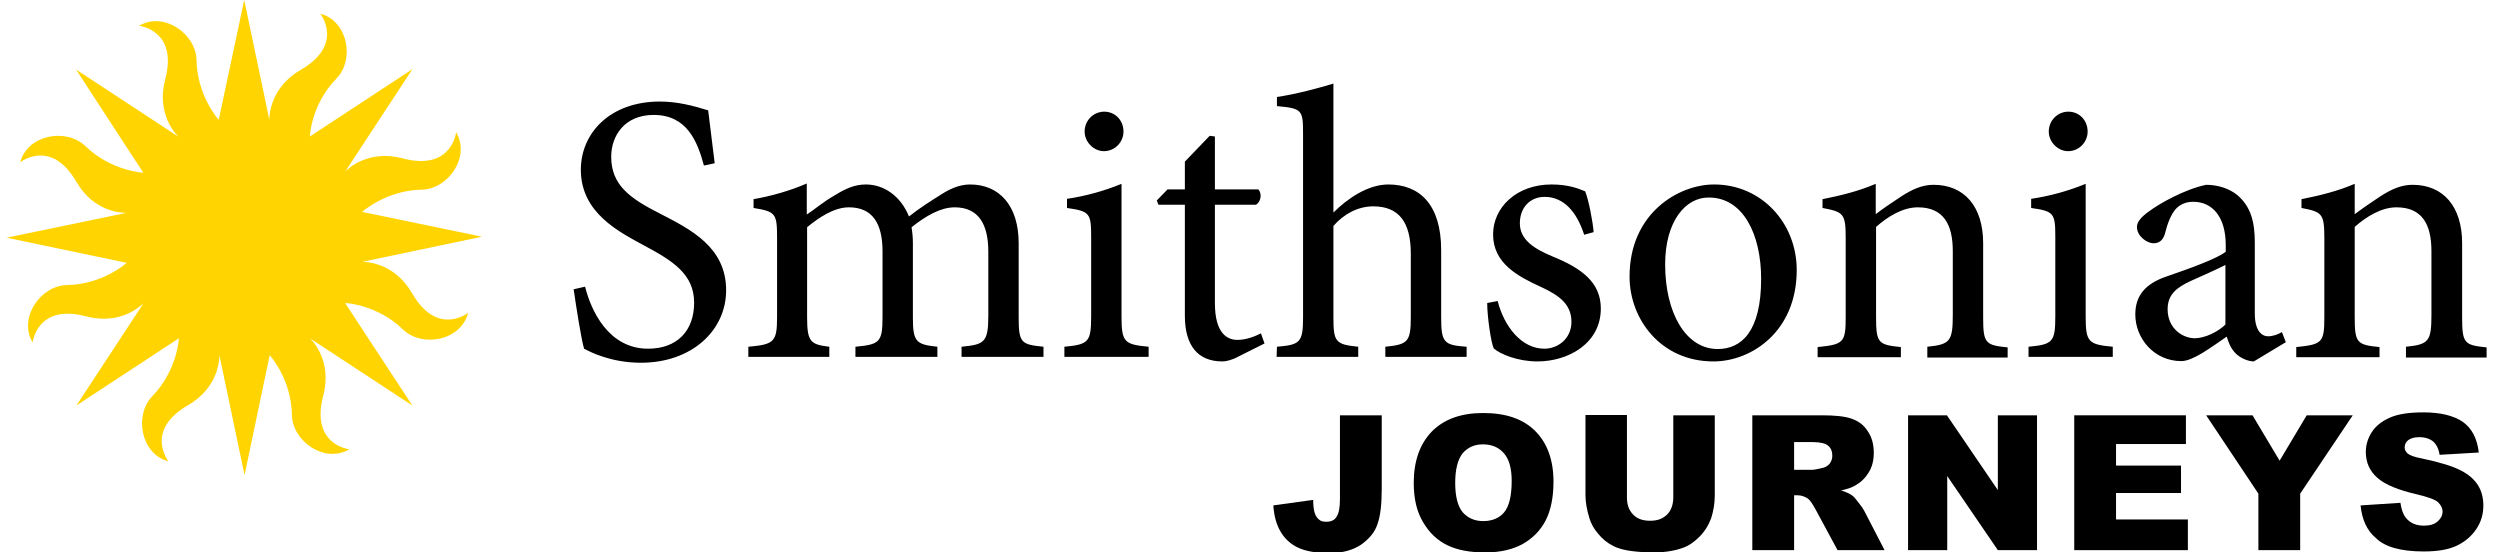 <?xml version="1.0" encoding="utf-8"?>
<!-- Generator: Adobe Illustrator 20.0.0, SVG Export Plug-In . SVG Version: 6.00 Build 0)  -->
<svg version="1.1" id="Layer_1" xmlns="http://www.w3.org/2000/svg" xmlns:xlink="http://www.w3.org/1999/xlink" x="0px" y="0px"
	 viewBox="0 0 765.7 169.2" style="enable-background:new 0 0 765.7 169.2;" xml:space="preserve">
<style type="text/css">
	.st0{fill:#FFD400;}
</style>
<g>
	<g>
		<path class="st0" d="M123.4,100.9c-7.7-7.5-17.3-8.1-17.7-8.1l9.7,14.8l10.9,16.6l-31.4-20.6c0,0,0,0,0,0c0.8,0.7,6.9,7,4.1,17.6
			c-4,15.1,8,16.4,8,16.4c-7.6,4.5-17.5-2.5-17.6-10.6c-0.2-10.8-6.5-17.9-6.8-18.2c0,0,0,0,0,0l-7.7,36.7l-7.7-36.7c0,0,0,0,0,0
			c0,1-0.1,9.8-9.6,15.3c-13.5,7.8-6,17.2-6,17.2c-8.5-2.2-10.6-14.2-4.9-20c7.5-7.8,8.1-17.4,8.1-17.7l-31.4,20.6l20.6-31.4
			c0,0,0,0,0,0c-0.7,0.7-6.9,6.9-17.6,4.1c-15.1-4-16.4,8-16.4,8c-4.5-7.6,2.5-17.5,10.6-17.6c10.8-0.2,18-6.6,18.2-6.8c0,0,0,0,0,0
			L2,72.8l36.7-7.6c0,0,0,0,0,0c-1,0-9.8,0-15.3-9.5c-7.8-13.5-17.2-6-17.2-6c2.2-8.5,14.2-10.6,20-4.9c7.8,7.5,17.4,8.1,17.7,8.1
			c0,0,0,0,0,0l-3.8-5.8L23.3,21.3l31.4,20.6c0,0,0,0,0,0c-0.8-0.7-6.9-7-4.1-17.6c4-15.1-8-16.4-8-16.4c7.6-4.5,17.5,2.5,17.6,10.6
			c0.2,10.7,6.5,17.9,6.8,18.2c0,0,0,0,0,0L74.8,0l7.7,36.7c0,0,0,0,0,0c0-1.1,0.1-9.8,9.6-15.3c13.5-7.8,6-17.2,6-17.2
			c8.5,2.2,10.6,14.2,4.9,19.9c-7.5,7.7-8.1,17.2-8.1,17.7c0,0,0,0,0,0l31.4-20.6l-20.6,31.4c0,0,0,0,0,0c0.7-0.8,7-6.9,17.6-4.1
			c15.1,4,16.4-8,16.4-8c4.5,7.6-2.5,17.5-10.6,17.6c-10.7,0.2-17.8,6.5-18.2,6.8l0,0l36.7,7.6l-36.7,7.7c0,0,0,0,0,0
			c1.1,0,9.8,0.1,15.3,9.6c7.8,13.5,17.2,6,17.2,6C141.1,104.5,129.2,106.5,123.4,100.9z"/>
	</g>
</g>
<g>
	<path d="M410.4,127.2h12.8v22.5c0,4.7-0.4,8.3-1.3,10.8c-0.8,2.5-2.5,4.5-5,6.3c-2.5,1.7-5.8,2.6-9.7,2.6c-4.2,0-7.4-0.6-9.7-1.7
		c-2.3-1.1-4.1-2.8-5.3-4.9c-1.3-2.2-2-4.9-2.2-8l12.2-1.7c0,1.8,0.2,3.2,0.5,4.1c0.3,0.9,0.8,1.6,1.5,2.1c0.5,0.4,1.2,0.5,2.1,0.5
		c1.4,0,2.5-0.5,3.1-1.6c0.7-1.1,1-2.8,1-5.4V127.2z"/>
	<path d="M433,147.9c0-6.7,1.9-12,5.6-15.8c3.8-3.8,9-5.6,15.7-5.6c6.9,0,12.2,1.8,15.9,5.5c3.7,3.7,5.6,8.9,5.6,15.5
		c0,4.8-0.8,8.8-2.4,11.9c-1.6,3.1-4,5.5-7,7.2c-3.1,1.7-6.9,2.6-11.5,2.6c-4.7,0-8.5-0.7-11.6-2.2c-3.1-1.5-5.5-3.8-7.4-7
		C433.9,156.7,433,152.7,433,147.9z M445.7,147.9c0,4.2,0.8,7.2,2.3,9c1.6,1.8,3.7,2.7,6.3,2.7c2.7,0,4.9-0.9,6.4-2.7
		c1.5-1.8,2.3-5,2.3-9.6c0-3.9-0.8-6.7-2.4-8.5c-1.6-1.8-3.7-2.7-6.4-2.7c-2.6,0-4.6,0.9-6.2,2.7
		C446.5,140.7,445.7,143.7,445.7,147.9z"/>
	<path d="M512.5,127.2h12.7v24.6c0,2.4-0.4,4.7-1.1,6.9c-0.8,2.2-2,4.1-3.6,5.7c-1.6,1.6-3.3,2.8-5.1,3.4c-2.5,0.9-5.5,1.4-8.9,1.4
		c-2,0-4.2-0.1-6.6-0.4c-2.4-0.3-4.4-0.8-6-1.7c-1.6-0.8-3.1-2-4.4-3.6c-1.3-1.5-2.2-3.1-2.7-4.8c-0.8-2.6-1.2-5-1.2-7v-24.6h12.7
		v25.2c0,2.3,0.6,4,1.9,5.3c1.2,1.3,3,1.9,5.2,1.9c2.2,0,3.9-0.6,5.2-1.9c1.2-1.2,1.9-3,1.9-5.3V127.2z"/>
	<path d="M536.7,168.5v-41.3H558c3.9,0,7,0.3,9,1c2.1,0.7,3.8,1.9,5,3.8c1.3,1.8,1.9,4.1,1.9,6.7c0,2.3-0.5,4.3-1.5,5.9
		c-1,1.7-2.3,3-4,4c-1.1,0.7-2.6,1.2-4.5,1.6c1.5,0.5,2.6,1,3.3,1.5c0.5,0.3,1.2,1.1,2,2.2c0.9,1.1,1.5,2,1.8,2.6l6.2,12h-14.4
		l-6.8-12.6c-0.9-1.6-1.6-2.7-2.3-3.2c-0.9-0.6-2-1-3.1-1h-1.1v16.8H536.7z M549.5,143.9h5.4c0.6,0,1.7-0.2,3.4-0.6
		c0.8-0.2,1.5-0.6,2.1-1.3c0.5-0.7,0.8-1.5,0.8-2.4c0-1.3-0.4-2.4-1.3-3.1c-0.8-0.7-2.4-1.1-4.8-1.1h-5.6V143.9z"/>
	<path d="M584.4,127.2h11.9l15.6,22.9v-22.9h12v41.3h-12l-15.5-22.7v22.7h-12V127.2z"/>
	<path d="M635.3,127.2h34.2v8.8h-21.4v6.6H668v8.4h-19.9v8.1h22v9.4h-34.8V127.2z"/>
	<path d="M675.7,127.2h14.2l8.3,13.9l8.3-13.9h14.1l-16.1,24v17.3h-12.8v-17.3L675.7,127.2z"/>
	<path d="M723,154.8l12.2-0.8c0.3,2,0.8,3.5,1.6,4.5c1.3,1.7,3.2,2.5,5.6,2.5c1.8,0,3.2-0.4,4.2-1.3c1-0.9,1.5-1.8,1.5-3
		c0-1.1-0.5-2-1.4-2.9c-0.9-0.8-3.1-1.6-6.5-2.4c-5.6-1.3-9.6-2.9-12-5c-2.4-2.1-3.6-4.7-3.6-8c0-2.1,0.6-4.1,1.8-6
		c1.2-1.9,3.1-3.4,5.6-4.5c2.5-1.1,5.9-1.6,10.2-1.6c5.3,0,9.3,1,12.1,2.9c2.8,2,4.4,5.1,4.9,9.4l-12,0.7c-0.3-1.9-1-3.2-2-4.1
		c-1-0.8-2.4-1.3-4.2-1.3c-1.5,0-2.6,0.3-3.4,0.9c-0.8,0.6-1.1,1.4-1.1,2.3c0,0.7,0.3,1.2,0.9,1.8c0.6,0.5,2,1.1,4.3,1.5
		c5.6,1.2,9.6,2.4,12,3.7c2.4,1.2,4.2,2.8,5.3,4.6c1.1,1.8,1.6,3.9,1.6,6.1c0,2.7-0.7,5.1-2.2,7.3c-1.5,2.2-3.5,3.9-6.1,5.1
		c-2.6,1.2-5.9,1.7-10,1.7c-7,0-11.9-1.4-14.6-4.1C724.9,162.5,723.4,159,723,154.8z"/>
</g>
<path d="M215.6,50.7c-2-7.4-5.2-15.5-15.4-15.5c-9,0-13,6.5-13,12.8c0,8.6,5.6,12.7,14.9,17.4c9.3,4.8,20.3,10.2,20.3,23.5
	c0,12.3-10.5,22.2-26.1,22.2c-4.8,0-8.7-0.9-11.5-1.8c-2.9-0.9-4.7-1.9-5.9-2.5c-0.8-2.5-2.4-12.6-3.2-18.2l3.5-0.8
	c1.8,7.2,7.1,19,19.3,19c8.9,0,14.1-5.5,14.1-14.1c0-8.7-6.5-12.8-15.3-17.5c-7.5-4.1-19.4-9.9-19.4-23.2c0-11.3,9-20.9,24.2-20.9
	c5.4,0,10.3,1.3,14.8,2.7c0.5,4.1,1.1,8.8,2,16.2L215.6,50.7z M294.5,109.3v-3.1c6.9-0.7,8.2-1.2,8.2-9.5V77.1
	c0-8.3-2.9-13.6-10.3-13.6c-4.2,0-8.7,2.5-13.2,6.1c0.2,1.4,0.4,2.8,0.4,4.9v22.9c0,7.4,1.1,8.1,7.5,8.8v3.1h-25.1v-3.1
	c7.3-0.7,8.3-1.3,8.3-9V77c0-8.6-3.1-13.5-10.3-13.5c-4.6,0-9.3,3.2-12.8,6.1v27.6c0,7.6,1.1,8.3,6.8,9v3.1h-24.8v-3.1
	c7.8-0.7,8.8-1.4,8.8-9V72.9c0-7.5-0.4-8.1-7.2-9.2V61c5.2-0.9,11-2.5,16.3-4.8v9.5c2.5-1.6,4.9-3.8,8.6-5.9
	c3.1-1.9,5.9-3.3,9.5-3.3c5.6,0,10.7,3.6,13.2,9.8c3.4-2.7,6.8-4.8,9.8-6.7c2.5-1.6,5.5-3.1,8.9-3.1c9,0,14.9,6.5,14.9,18v22.7
	c0,7.9,0.8,8.3,7.6,9v3.1H294.5z M326,109.3v-3.1c7.4-0.7,8.2-1.4,8.2-9.4V72.6c0-7.3-0.4-7.9-7.4-8.9v-2.8c6-0.9,11.6-2.5,16.7-4.6
	v40.5c0,8,0.8,8.7,8.3,9.4v3.1H326z M332.2,40.3c0-3.5,2.8-6.1,6-6.1c3.3,0,5.9,2.6,5.9,6.1c0,3.2-2.6,6-6,6
	C335,46.3,332.2,43.5,332.2,40.3z M379.3,109.2c-2,1.1-3.8,1.5-4.9,1.5c-7.4,0-11.5-4.7-11.5-14V62.7h-8.1l-0.5-1.3l3.3-3.4h5.3
	v-8.5l7.6-7.9l1.6,0.2V58h13.3c1.2,1.3,0.8,3.8-0.7,4.7h-12.6v30.1c0,9.5,3.9,11.3,6.9,11.3c2.9,0,5.6-1.2,7.2-2l1.1,3.1
	L379.3,109.2z M424.3,109.3v-3.1c6.8-0.7,7.8-1.4,7.8-9V77.7c0-9.6-3.6-14.5-11.5-14.5c-4.5,0-8.9,2.2-12.2,6v28
	c0,7.5,0.6,8.3,7.6,9v3.1h-25l0.1-3.1c7.1-0.6,8-1.3,8-9V41.1c0-7.4-0.2-7.9-8-8.6v-2.8c5.6-0.8,12.7-2.7,17.3-4.1v39.5
	c4.2-4.2,10.5-8.6,16.8-8.6c9.5,0,16.2,6,16.2,20.1v20.6c0,7.8,0.9,8.5,7.8,9v3.1H424.3z M485.2,71.9c-2.3-7.1-6.3-11.6-12.1-11.6
	c-4.6,0-7.6,3.4-7.6,8.1c0,5.2,4.7,7.9,9.9,10.1c8.9,3.6,14.9,7.9,14.9,16c0,10.7-10,16.2-19.4,16.2c-6,0-11.4-2.2-13.4-4
	c-0.8-1.6-2-9.6-2-13.9l3.2-0.6c2,7.8,7.3,14.6,14.3,14.6c4.3,0,8.3-3.2,8.3-8.2c0-5.2-3.4-8-9.3-10.7c-7-3.2-14.7-7.2-14.7-16.1
	c0-8.2,7.1-15.3,17.9-15.3c4.8,0,8,1.1,10.3,2.1c1.1,2.6,2.4,9.6,2.6,12.5L485.2,71.9z M550.3,82.7c0,18.9-13.9,28-25.5,28
	c-16.1,0-25.7-12.9-25.7-26c0-19.4,15-28.2,25.9-28.2C539.5,56.5,550.3,68.3,550.3,82.7z M510,81c0,14.8,6.3,25.9,16.1,25.9
	c7.3,0,13.3-5.4,13.3-21.5c0-13.6-5.5-24.9-16-24.9C516.3,60.4,510,67.7,510,81z M590.3,109.3v-3.1c6.9-0.7,7.8-1.6,7.8-9.7V76.9
	c0-8.1-2.8-13.4-10.7-13.4c-4.7,0-9.3,2.9-12.8,6v27.6c0,8,0.7,8.5,7.6,9.2v3.1h-25.5v-3.1c8-0.8,8.6-1.4,8.6-9.2V72.9
	c0-7.5-0.7-8-7.1-9.2V61c5.6-1.1,11.2-2.5,16.3-4.7v9.3c2.3-1.8,4.9-3.5,7.9-5.5c3.3-2.1,6.3-3.5,9.8-3.5c9.4,0,15.2,6.6,15.2,17.9
	v22.7c0,8,0.7,8.5,7.5,9.2v3.1H590.3z M621.3,109.3v-3.1c7.4-0.7,8.2-1.4,8.2-9.4V72.6c0-7.3-0.4-7.9-7.4-8.9v-2.8
	c6-0.9,11.6-2.5,16.7-4.6v40.5c0,8,0.8,8.7,8.3,9.4v3.1H621.3z M627.5,40.3c0-3.5,2.8-6.1,6-6.1c3.3,0,5.9,2.6,5.9,6.1
	c0,3.2-2.6,6-6,6C630.3,46.3,627.5,43.5,627.5,40.3z M690.3,110.7c-1.8,0-4.2-1.1-5.5-2.4c-1.5-1.5-2.2-3.2-2.8-5.2
	c-4.7,3.2-10.3,7.5-13.9,7.5c-8.3,0-14.1-6.9-14.1-14.3c0-5.8,3.1-9.4,9.5-11.6c7-2.4,15.6-5.5,18.2-7.6v-2c0-8.6-4-13.3-10-13.3
	c-2.2,0-4,0.8-5.3,2.2c-1.4,1.6-2.5,4.2-3.4,7.8c-0.6,1.9-1.8,2.7-3.4,2.7c-2.1,0-5.1-2.2-5.1-5c0-1.6,1.4-3.1,3.6-4.7
	c3.2-2.4,10.9-6.8,17.6-8.2c3.5,0,7.1,1.1,9.6,3.2c4.1,3.5,5.3,8.2,5.3,14.5v21.7c0,5.3,2.1,7,4.1,7c1.4,0,3.1-0.6,4.2-1.3l1.2,3.1
	L690.3,110.7z M681.7,81.1c-2.5,1.3-8.1,3.8-10.6,4.9c-4.6,2.1-7.2,4.3-7.2,8.7c0,6,4.7,8.9,8.3,8.9c3.1,0,7.2-2,9.4-4.2V81.1z
	 M736.9,109.3v-3.1c6.9-0.7,7.8-1.6,7.8-9.7V76.9c0-8.1-2.8-13.4-10.7-13.4c-4.7,0-9.3,2.9-12.8,6v27.6c0,8,0.7,8.5,7.6,9.2v3.1
	h-25.5v-3.1c8-0.8,8.6-1.4,8.6-9.2V72.9c0-7.5-0.7-8-7-9.2V61c5.6-1.1,11.2-2.5,16.3-4.7v9.3c2.4-1.8,4.9-3.5,7.9-5.5
	c3.3-2.1,6.3-3.5,9.8-3.5c9.4,0,15.2,6.6,15.2,17.9v22.7c0,8,0.7,8.5,7.5,9.2v3.1H736.9z"/>
</svg>
